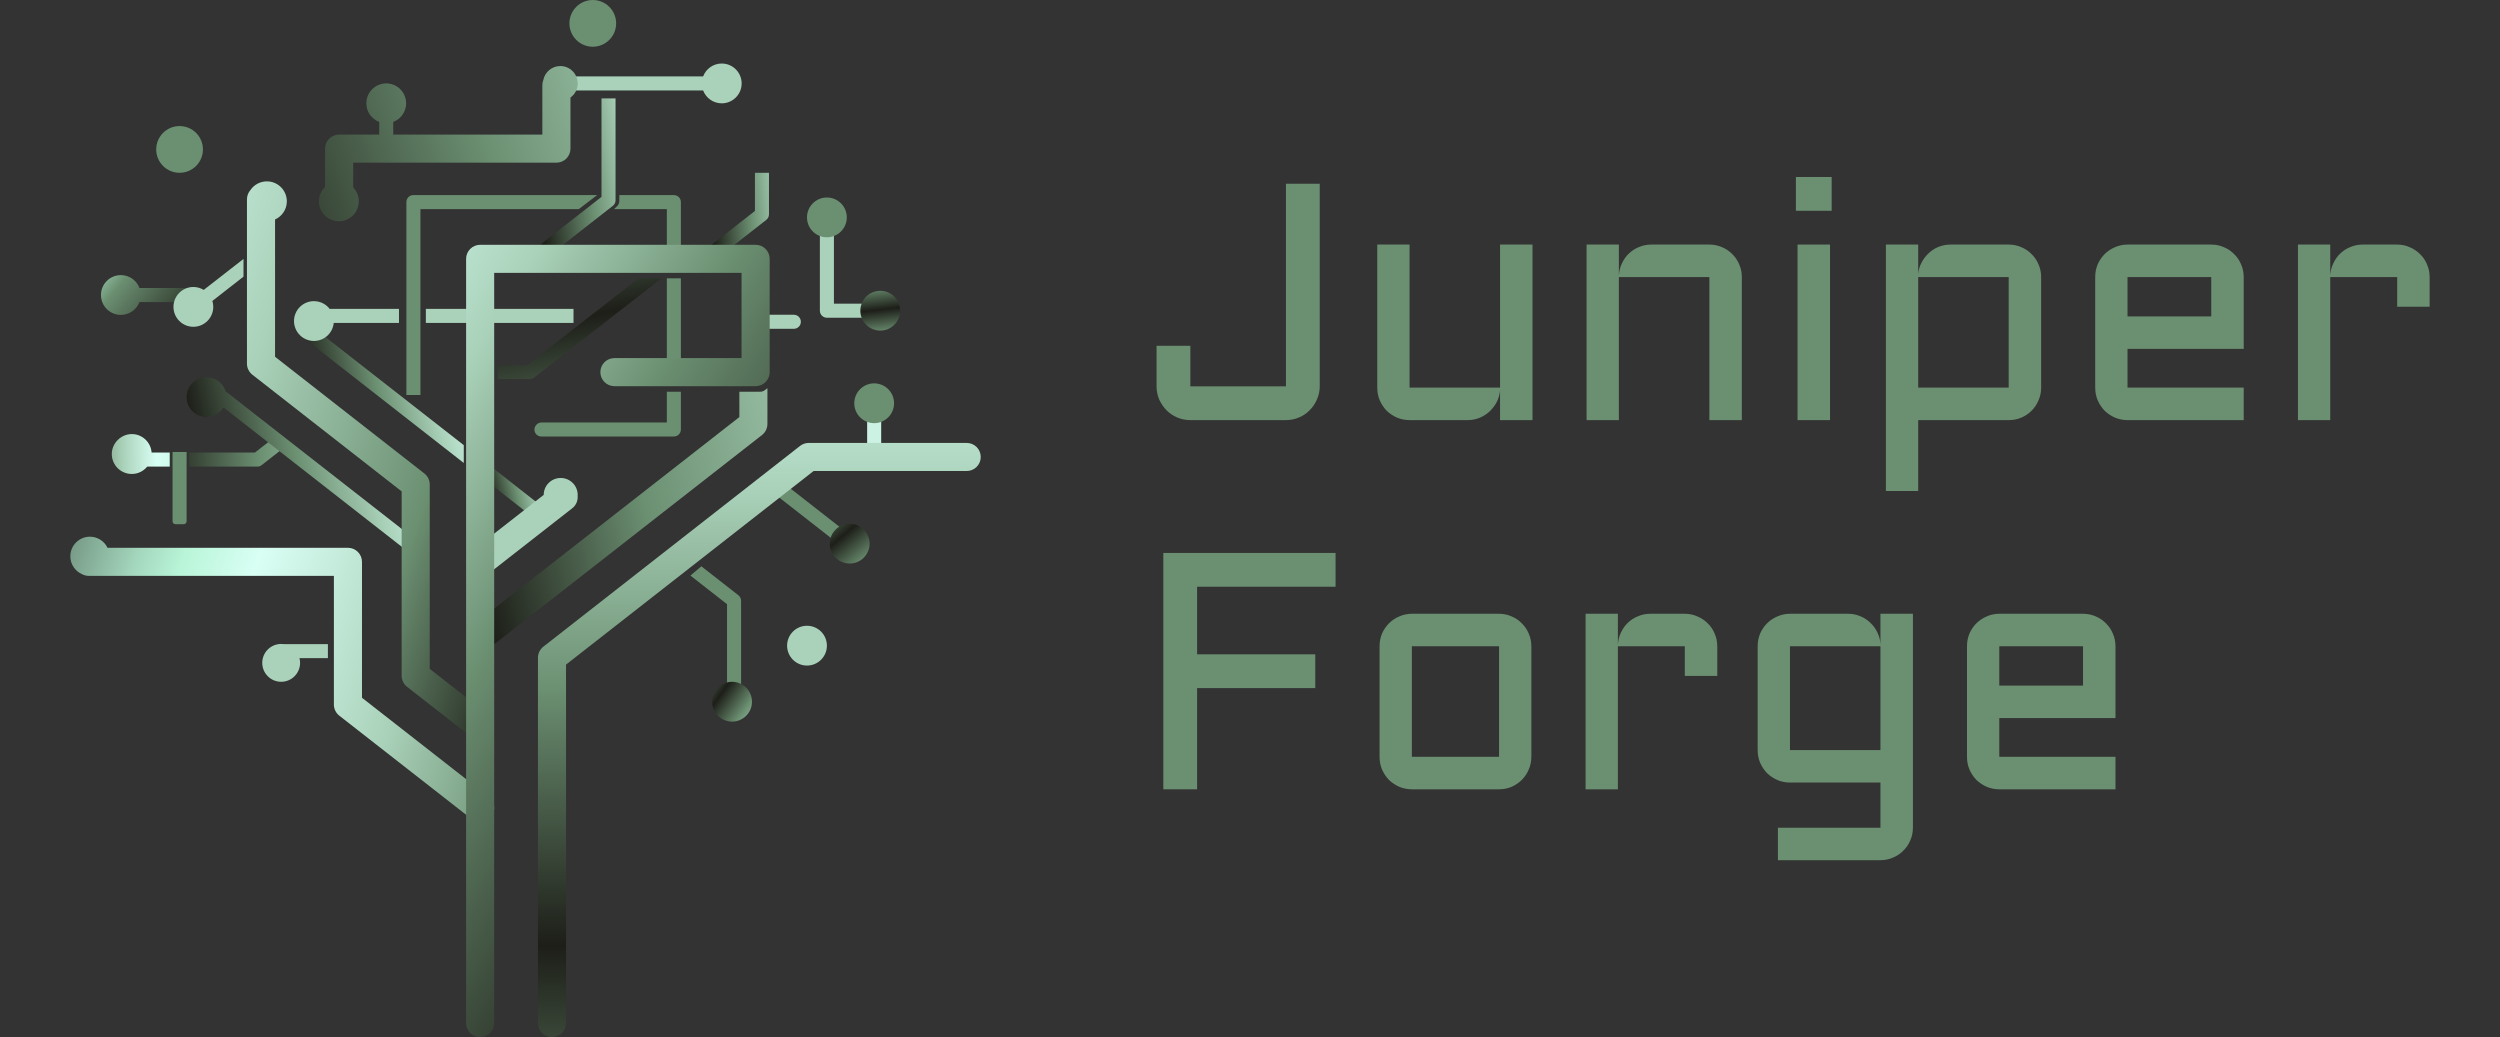 <svg width="711" height="295" viewBox="0 0 711 295" fill="none" xmlns="http://www.w3.org/2000/svg">
<rect x="0" y="0" width="711" height="295" fill="#333333" stroke="none"/>
<path d="M221.834 136.603L219.374 139.75L240.56 156.308L243.02 153.161L221.834 136.603Z" fill="#6B8F71"/>
<path d="M241.648 160.267C244.774 160.267 247.308 157.733 247.308 154.607C247.308 151.481 244.774 148.947 241.648 148.947C238.522 148.947 235.988 151.481 235.988 154.607C235.988 157.733 238.522 160.267 241.648 160.267Z" fill="url(#paint0_radial_4_492)"/>
<path d="M139.015 184.432L134.094 178.133L210.272 118.615V111.404H216.245C216.691 111.404 217.124 111.257 217.477 110.991L218.256 110.398V120.566C218.256 121.798 217.69 122.957 216.718 123.716L139.008 184.432H139.015Z" fill="url(#paint1_radial_4_492)"/>
<path d="M119.571 112.336H115.576V57.473C115.576 56.368 116.468 55.475 117.573 55.475H169.839L164.605 59.471H119.571V112.336Z" fill="#6B8F71"/>
<path d="M193.644 69.879H189.649V59.471H174.633L175.632 58.512C175.958 58.112 176.138 57.62 176.138 57.107V55.482H191.647C192.752 55.482 193.644 56.374 193.644 57.48V69.885V69.879Z" fill="#6B8F71"/>
<path d="M225.767 93.511H215.959C214.853 93.511 213.961 92.619 213.961 91.513C213.961 90.408 214.853 89.516 215.959 89.516H225.767C226.873 89.516 227.765 90.408 227.765 91.513C227.765 92.619 226.873 93.511 225.767 93.511Z" fill="#AAD2BA"/>
<path d="M250.345 90.362H235.17C234.064 90.362 233.172 89.469 233.172 88.364V61.828H237.167V86.366H250.345V90.362Z" fill="#AAD2BA"/>
<path d="M193.645 79.154H189.649V103.866H193.645V79.154Z" fill="#6B8F71"/>
<path d="M191.647 124.142H153.938C152.865 124.142 151.993 123.27 151.993 122.198C151.993 121.066 152.912 120.147 154.044 120.147H189.649V111.404H193.645V122.144C193.645 123.25 192.752 124.142 191.647 124.142Z" fill="#6B8F71"/>
<path d="M52.262 149.073H49.879C49.432 149.073 49.073 148.714 49.073 148.267V128.55H53.068V148.267C53.068 148.714 52.709 149.073 52.262 149.073Z" fill="#6B8F71"/>
<path d="M249.806 132.453H247.422C246.976 132.453 246.616 132.126 246.616 131.727V113.887H250.612V131.727C250.612 132.126 250.252 132.453 249.806 132.453Z" fill="#CBF2E3"/>
<path d="M156.987 294.97C154.783 294.97 152.992 293.179 152.992 290.975V187.069C152.992 185.837 153.558 184.678 154.523 183.919L227.545 126.812C228.251 126.26 229.116 125.967 230.009 125.967H274.93C277.134 125.967 278.925 127.758 278.925 129.962C278.925 132.166 277.134 133.957 274.93 133.957H231.387L160.982 189.013V290.968C160.982 293.172 159.191 294.963 156.987 294.963V294.97Z" fill="url(#paint2_radial_4_492)"/>
<path d="M131.896 131.673L85.071 95.083L87.528 91.933L131.896 126.599V131.673Z" fill="url(#paint3_radial_4_492)"/>
<path d="M154.823 149.666L138.089 136.548L140.553 133.405L157.28 146.516L154.823 149.666Z" fill="url(#paint4_radial_4_492)"/>
<path d="M210.765 200.76H206.77V171.833L196.355 163.696L199.458 161.052L209.999 169.29C210.485 169.669 210.765 170.248 210.765 170.861V200.766V200.76Z" fill="#6B8F71"/>
<path d="M203.546 73.774L201.089 70.624L214.7 59.99V49.143H218.696V60.962C218.696 61.575 218.409 62.161 217.93 62.534L203.546 73.767V73.774Z" fill="url(#paint5_radial_4_492)"/>
<path d="M152.985 75.186L150.528 72.036L171.064 55.988V27.981H175.06V56.967C175.06 57.58 174.773 58.166 174.294 58.538L152.992 75.186H152.985Z" fill="url(#paint6_radial_4_492)"/>
<path d="M150.655 107.828H141.532V103.832H149.962L181.579 79.154H188.111L151.88 107.402C151.527 107.675 151.094 107.828 150.648 107.828H150.655Z" fill="url(#paint7_radial_4_492)"/>
<path d="M73.178 132.706H53.774V128.71H72.492L79.038 123.596L81.495 126.746L74.403 132.286C74.05 132.559 73.618 132.712 73.171 132.712L73.178 132.706Z" fill="url(#paint8_radial_4_492)"/>
<path d="M51.07 49.143C54.741 49.143 57.716 46.167 57.716 42.497C57.716 38.827 54.741 35.852 51.07 35.852C47.4 35.852 44.425 38.827 44.425 42.497C44.425 46.167 47.4 49.143 51.07 49.143Z" fill="#6B8F71"/>
<path d="M168.587 13.291C172.257 13.291 175.233 10.316 175.233 6.646C175.233 2.975 172.257 0 168.587 0C164.917 0 161.941 2.975 161.941 6.646C161.941 10.316 164.917 13.291 168.587 13.291Z" fill="#6B8F71"/>
<path d="M55.965 81.905H39.671C38.865 79.767 36.801 78.242 34.377 78.242C31.247 78.242 28.717 80.779 28.717 83.902C28.717 87.025 31.254 89.562 34.377 89.562C36.801 89.562 38.865 88.037 39.671 85.9H55.965V81.905Z" fill="url(#paint9_radial_4_492)"/>
<path d="M69.249 78.682V73.641L57.936 82.451C57.077 81.925 56.071 81.618 54.993 81.618C51.863 81.618 49.333 84.155 49.333 87.278C49.333 90.401 51.87 92.939 54.993 92.939C58.116 92.939 60.653 90.401 60.653 87.278C60.653 86.692 60.559 86.12 60.4 85.587L69.249 78.675V78.682Z" fill="#AAD2BA"/>
<path d="M235.169 67.488C238.295 67.488 240.829 64.954 240.829 61.828C240.829 58.702 238.295 56.168 235.169 56.168C232.043 56.168 229.509 58.702 229.509 61.828C229.509 64.954 232.043 67.488 235.169 67.488Z" fill="#6B8F71"/>
<path d="M250.345 94.024C253.471 94.024 256.005 91.49 256.005 88.364C256.005 85.238 253.471 82.704 250.345 82.704C247.219 82.704 244.685 85.238 244.685 88.364C244.685 91.49 247.219 94.024 250.345 94.024Z" fill="url(#paint10_radial_4_492)"/>
<path d="M248.614 120.347C251.74 120.347 254.274 117.812 254.274 114.686C254.274 111.561 251.74 109.026 248.614 109.026C245.488 109.026 242.954 111.561 242.954 114.686C242.954 117.812 245.488 120.347 248.614 120.347Z" fill="#6B8F71"/>
<path d="M208.201 205.228C211.327 205.228 213.861 202.694 213.861 199.568C213.861 196.442 211.327 193.908 208.201 193.908C205.075 193.908 202.541 196.442 202.541 199.568C202.541 202.694 205.075 205.228 208.201 205.228Z" fill="url(#paint11_radial_4_492)"/>
<path d="M229.51 189.286C232.636 189.286 235.17 186.752 235.17 183.626C235.17 180.5 232.636 177.966 229.51 177.966C226.384 177.966 223.85 180.5 223.85 183.626C223.85 186.752 226.384 189.286 229.51 189.286Z" fill="#AAD2BA"/>
<path d="M164.299 140.769C164.299 138.099 162.134 135.935 159.464 135.935C156.794 135.935 154.643 138.086 154.63 140.75L134.294 156.638C132.556 157.996 132.249 160.507 133.608 162.244C134.393 163.25 135.572 163.783 136.757 163.783C137.616 163.783 138.482 163.503 139.214 162.937L162.76 144.538C163.859 143.679 164.385 142.361 164.279 141.062C164.279 140.963 164.292 140.869 164.292 140.769H164.299Z" fill="#AAD2BA"/>
<path d="M113.471 87.844H93.754C92.715 86.506 91.104 85.647 89.279 85.647C86.15 85.647 83.619 88.184 83.619 91.307C83.619 94.43 86.156 96.967 89.279 96.967C92.229 96.967 94.646 94.716 94.913 91.833H113.471V87.838V87.844Z" fill="#AAD2BA"/>
<path d="M205.264 18.066C202.84 18.066 200.776 19.59 199.97 21.728H161.935V25.723H199.97C200.776 27.861 202.84 29.386 205.264 29.386C208.394 29.386 210.924 26.849 210.924 23.726C210.924 20.603 208.387 18.066 205.264 18.066Z" fill="#AAD2BA"/>
<path d="M164.299 23.726C164.299 20.996 162.088 18.785 159.358 18.785C156.961 18.785 154.963 20.496 154.517 22.76C154.344 23.206 154.244 23.692 154.244 24.205V38.275H111.84V34.673C113.977 33.867 115.502 31.803 115.502 29.379C115.502 26.249 112.965 23.719 109.842 23.719C106.719 23.719 104.182 26.256 104.182 29.379C104.182 31.803 105.707 33.867 107.844 34.673V38.275H96.438C94.234 38.275 92.442 40.067 92.442 42.271V53.165C91.37 54.197 90.698 55.642 90.698 57.253C90.698 60.383 93.235 62.927 96.371 62.927C99.507 62.927 102.045 60.39 102.045 57.253C102.045 55.715 101.432 54.323 100.44 53.305V46.266H158.246C160.45 46.266 162.241 44.475 162.241 42.271V27.734C163.493 26.835 164.305 25.377 164.305 23.726H164.299Z" fill="url(#paint12_radial_4_492)"/>
<path d="M119.451 154.487L64.142 111.27C63.436 108.953 61.278 107.268 58.728 107.268C55.598 107.268 53.068 109.806 53.068 112.929C53.068 116.052 55.605 118.589 58.728 118.589C60.772 118.589 62.557 117.503 63.556 115.878L116.993 157.637L119.451 154.487Z" fill="url(#paint13_radial_4_492)"/>
<path d="M48.28 128.71H43.12C42.907 125.774 40.463 123.45 37.466 123.45C34.47 123.45 31.793 125.987 31.793 129.123C31.793 132.259 34.33 134.796 37.466 134.796C39.238 134.796 40.822 133.984 41.861 132.706H48.274V128.71H48.28Z" fill="url(#paint14_radial_4_492)"/>
<path d="M93.255 183.187H80.676C80.443 183.16 80.21 183.14 79.964 183.14C76.994 183.14 74.584 185.551 74.584 188.521C74.584 191.49 76.994 193.901 79.964 193.901C82.934 193.901 85.344 191.49 85.344 188.521C85.344 188.054 85.278 187.608 85.171 187.182H93.255V183.187Z" fill="#AAD2BA"/>
<path d="M139.015 226.63L102.95 198.442V159.787C102.95 157.583 101.159 155.792 98.955 155.792H30.581C29.682 153.928 27.778 152.636 25.567 152.636C22.49 152.636 20 155.133 20 158.203C20 160.513 21.405 162.498 23.416 163.337C23.962 163.616 24.575 163.776 25.227 163.776H94.959V200.387C94.959 201.619 95.525 202.777 96.498 203.536L134.101 232.922C134.833 233.495 135.699 233.768 136.558 233.768C137.743 233.768 138.922 233.242 139.707 232.23C141.066 230.492 140.759 227.981 139.021 226.623L139.015 226.63Z" fill="url(#paint15_radial_4_492)"/>
<path d="M163.107 87.844H121.116V91.84H163.107V87.844Z" fill="#AAD2BA"/>
<path d="M139.015 203.35L122.221 190.225V137.8C122.221 136.568 121.655 135.409 120.683 134.65L78.226 101.469V62.421C80.197 61.535 81.575 59.557 81.575 57.253C81.575 54.124 79.038 51.58 75.902 51.58C73.944 51.58 72.219 52.572 71.2 54.084C70.601 54.783 70.235 55.688 70.235 56.687V103.42C70.235 104.652 70.801 105.81 71.773 106.569L114.23 139.751V192.176C114.23 193.408 114.796 194.567 115.769 195.326L134.101 209.649C134.833 210.222 135.699 210.495 136.558 210.495C137.743 210.495 138.922 209.969 139.707 208.957C141.066 207.219 140.759 204.708 139.021 203.35H139.015Z" fill="url(#paint16_radial_4_492)"/>
<path d="M136.558 294.97C134.354 294.97 132.562 293.179 132.562 290.975V73.614C132.562 71.41 134.354 69.619 136.558 69.619H214.9C217.104 69.619 218.895 71.41 218.895 73.614V84.315C218.895 84.315 218.895 84.355 218.895 84.375V105.83C218.895 105.977 218.889 106.123 218.869 106.263C218.656 108.267 216.958 109.832 214.893 109.832H174.74C172.536 109.832 170.745 108.041 170.745 105.837C170.745 103.633 172.536 101.841 174.74 101.841H210.898V77.61H140.547V290.975C140.547 293.179 138.755 294.97 136.551 294.97H136.558Z" fill="url(#paint17_radial_4_492)"/>
<path d="M328.925 98.337H338.535V109.868H365.722V52.258H375.332V109.868C375.332 111.18 375.066 112.43 374.535 113.618C374.035 114.774 373.347 115.79 372.472 116.665C371.628 117.54 370.613 118.227 369.425 118.727C368.269 119.227 367.035 119.477 365.722 119.477H338.535C337.222 119.477 335.972 119.227 334.785 118.727C333.628 118.227 332.613 117.54 331.738 116.665C330.894 115.79 330.207 114.774 329.675 113.618C329.175 112.43 328.925 111.18 328.925 109.868V98.337Z" fill="#6B8F71"/>
<path d="M391.691 69.555H400.878V110.243H426.613V69.555H435.847V119.477H426.613V111.04C426.519 112.196 426.207 113.29 425.675 114.321C425.144 115.352 424.457 116.258 423.613 117.04C422.8 117.79 421.863 118.383 420.8 118.821C419.738 119.258 418.613 119.477 417.425 119.477H400.878C399.628 119.477 398.441 119.243 397.316 118.774C396.191 118.274 395.207 117.618 394.363 116.805C393.55 115.962 392.894 114.977 392.394 113.852C391.925 112.727 391.691 111.524 391.691 110.243V69.555Z" fill="#6B8F71"/>
<path d="M495.378 119.477H486.144V78.79H460.41V119.477H451.222V69.555H460.41V78.368C460.472 77.149 460.753 76.008 461.253 74.946C461.753 73.852 462.41 72.915 463.222 72.133C464.066 71.321 465.035 70.696 466.128 70.258C467.222 69.79 468.394 69.555 469.644 69.555H486.144C487.425 69.555 488.628 69.805 489.753 70.305C490.878 70.774 491.847 71.43 492.66 72.274C493.503 73.087 494.16 74.055 494.628 75.18C495.128 76.305 495.378 77.508 495.378 78.79V119.477Z" fill="#6B8F71"/>
<path d="M520.457 69.555V119.477H511.222V69.555H520.457ZM510.753 50.337H520.925V59.946H510.753V50.337Z" fill="#6B8F71"/>
<path d="M580.503 110.243C580.503 111.524 580.253 112.727 579.753 113.852C579.285 114.977 578.628 115.962 577.785 116.805C576.972 117.618 576.003 118.274 574.878 118.774C573.753 119.243 572.55 119.477 571.269 119.477H545.535V139.633H536.347V69.555H545.535V77.993C545.628 76.805 545.941 75.712 546.472 74.712C547.003 73.68 547.675 72.79 548.488 72.04C549.3 71.258 550.238 70.649 551.3 70.212C552.394 69.774 553.55 69.555 554.769 69.555H571.269C572.55 69.555 573.753 69.805 574.878 70.305C576.003 70.774 576.972 71.43 577.785 72.274C578.628 73.087 579.285 74.055 579.753 75.18C580.253 76.305 580.503 77.508 580.503 78.79V110.243ZM571.269 110.243V78.79H545.535V110.243H571.269Z" fill="#6B8F71"/>
<path d="M638.113 99.227H605.066V110.243H638.113V119.477H605.066C603.816 119.477 602.628 119.243 601.503 118.774C600.378 118.274 599.394 117.618 598.55 116.805C597.738 115.962 597.082 114.977 596.582 113.852C596.113 112.727 595.878 111.524 595.878 110.243V78.79C595.878 77.508 596.113 76.305 596.582 75.18C597.082 74.055 597.738 73.087 598.55 72.274C599.394 71.43 600.378 70.774 601.503 70.305C602.628 69.805 603.816 69.555 605.066 69.555H628.878C630.16 69.555 631.363 69.805 632.488 70.305C633.613 70.774 634.582 71.43 635.394 72.274C636.238 73.087 636.894 74.055 637.363 75.18C637.863 76.305 638.113 77.508 638.113 78.79V99.227ZM605.066 78.79V89.993H628.878V78.79H605.066Z" fill="#6B8F71"/>
<path d="M662.722 78.79V119.477H653.535V69.555H662.722V78.368C662.785 77.149 663.066 76.008 663.566 74.946C664.066 73.852 664.722 72.915 665.535 72.133C666.378 71.321 667.347 70.696 668.441 70.258C669.535 69.79 670.707 69.555 671.957 69.555H681.753C683.035 69.555 684.222 69.805 685.316 70.305C686.441 70.774 687.425 71.43 688.269 72.274C689.113 73.087 689.769 74.055 690.238 75.18C690.738 76.305 690.988 77.508 690.988 78.79V87.227H681.753V78.79H662.722Z" fill="#6B8F71"/>
<path d="M330.847 157.258H379.832V166.868H340.457V186.087H374.066V195.696H340.457V224.477H330.847V157.258Z" fill="#6B8F71"/>
<path d="M435.519 215.243C435.519 216.524 435.269 217.727 434.769 218.852C434.3 219.977 433.644 220.962 432.8 221.805C431.988 222.618 431.019 223.274 429.894 223.774C428.8 224.243 427.613 224.477 426.332 224.477H401.535C400.285 224.477 399.097 224.243 397.972 223.774C396.847 223.274 395.863 222.618 395.019 221.805C394.207 220.962 393.55 219.977 393.05 218.852C392.582 217.727 392.347 216.524 392.347 215.243V183.79C392.347 182.508 392.582 181.305 393.05 180.18C393.55 179.055 394.207 178.087 395.019 177.274C395.863 176.43 396.847 175.774 397.972 175.305C399.097 174.805 400.285 174.555 401.535 174.555H426.332C427.613 174.555 428.8 174.805 429.894 175.305C431.019 175.774 431.988 176.43 432.8 177.274C433.644 178.087 434.3 179.055 434.769 180.18C435.269 181.305 435.519 182.508 435.519 183.79V215.243ZM401.535 183.79V215.243H426.332V183.79H401.535Z" fill="#6B8F71"/>
<path d="M460.128 183.79V224.477H450.941V174.555H460.128V183.368C460.191 182.149 460.472 181.008 460.972 179.946C461.472 178.852 462.128 177.915 462.941 177.133C463.785 176.321 464.753 175.696 465.847 175.258C466.941 174.79 468.113 174.555 469.363 174.555H479.16C480.441 174.555 481.628 174.805 482.722 175.305C483.847 175.774 484.832 176.43 485.675 177.274C486.519 178.087 487.175 179.055 487.644 180.18C488.144 181.305 488.394 182.508 488.394 183.79V192.227H479.16V183.79H460.128Z" fill="#6B8F71"/>
<path d="M499.878 183.79C499.878 182.508 500.113 181.305 500.582 180.18C501.082 179.055 501.738 178.087 502.55 177.274C503.394 176.43 504.378 175.774 505.503 175.305C506.628 174.805 507.816 174.555 509.066 174.555H525.613C526.832 174.555 527.988 174.79 529.082 175.258C530.175 175.696 531.128 176.321 531.941 177.133C532.785 177.915 533.457 178.852 533.957 179.946C534.488 181.008 534.769 182.149 534.8 183.368V174.555H544.035V235.399C544.035 236.68 543.785 237.883 543.285 239.008C542.816 240.133 542.16 241.102 541.316 241.915C540.503 242.758 539.535 243.415 538.41 243.883C537.285 244.383 536.082 244.633 534.8 244.633H505.644V235.399H534.8V222.555H509.066C507.816 222.555 506.628 222.321 505.503 221.852C504.378 221.352 503.394 220.696 502.55 219.883C501.738 219.04 501.082 218.055 500.582 216.93C500.113 215.805 499.878 214.602 499.878 213.321V183.79ZM534.8 213.321V183.79H509.066V213.321H534.8Z" fill="#6B8F71"/>
<path d="M601.644 204.227H568.597V215.243H601.644V224.477H568.597C567.347 224.477 566.16 224.243 565.035 223.774C563.91 223.274 562.925 222.618 562.082 221.805C561.269 220.962 560.613 219.977 560.113 218.852C559.644 217.727 559.41 216.524 559.41 215.243V183.79C559.41 182.508 559.644 181.305 560.113 180.18C560.613 179.055 561.269 178.087 562.082 177.274C562.925 176.43 563.91 175.774 565.035 175.305C566.16 174.805 567.347 174.555 568.597 174.555H592.41C593.691 174.555 594.894 174.805 596.019 175.305C597.144 175.774 598.113 176.43 598.925 177.274C599.769 178.087 600.425 179.055 600.894 180.18C601.394 181.305 601.644 182.508 601.644 183.79V204.227ZM568.597 183.79V194.993H592.41V183.79H568.597Z" fill="#6B8F71"/>
<defs>
<radialGradient id="paint0_radial_4_492" cx="0" cy="0" r="1" gradientUnits="userSpaceOnUse" gradientTransform="translate(236.727 154.882) rotate(49.802) scale(33.046 7116.45)">
<stop stop-color="#1D1E18"/>
<stop offset="0.288" stop-color="#6B8F71"/>
<stop offset="0.516" stop-color="#AAD2BA"/>
<stop offset="0.74" stop-color="#D9FFF5"/>
<stop offset="1" stop-color="#B9F5D8"/>
</radialGradient>
<radialGradient id="paint1_radial_4_492" cx="0" cy="0" r="1" gradientUnits="userSpaceOnUse" gradientTransform="translate(138.525 176.127) rotate(-13.605) scale(278.843 60516.4)">
<stop stop-color="#1D1E18"/>
<stop offset="0.183" stop-color="#6B8F71"/>
<stop offset="0.423" stop-color="#AAD2BA"/>
<stop offset="0.68" stop-color="#D9FFF5"/>
<stop offset="0.81" stop-color="#B9F5D8"/>
<stop offset="0.938" stop-color="#8FBEA1"/>
<stop offset="1" stop-color="#6B8F71"/>
</radialGradient>
<radialGradient id="paint2_radial_4_492" cx="0" cy="0" r="1" gradientUnits="userSpaceOnUse" gradientTransform="translate(225.758 269.355) rotate(-89.774) scale(253.374 75478.6)">
<stop stop-color="#1D1E18"/>
<stop offset="0.288" stop-color="#6B8F71"/>
<stop offset="0.516" stop-color="#AAD2BA"/>
<stop offset="0.74" stop-color="#D9FFF5"/>
<stop offset="1" stop-color="#B9F5D8"/>
</radialGradient>
<radialGradient id="paint3_radial_4_492" cx="0" cy="0" r="1" gradientUnits="userSpaceOnUse" gradientTransform="translate(88.126 112.771) rotate(-13.729) scale(65.808 12290.4)">
<stop stop-color="#1D1E18"/>
<stop offset="0.288" stop-color="#6B8F71"/>
<stop offset="0.516" stop-color="#AAD2BA"/>
<stop offset="0.74" stop-color="#D9FFF5"/>
<stop offset="1" stop-color="#B9F5D8"/>
</radialGradient>
<radialGradient id="paint4_radial_4_492" cx="0" cy="0" r="1" gradientUnits="userSpaceOnUse" gradientTransform="translate(139.341 141.931) rotate(-13.708) scale(26.968 5029.45)">
<stop stop-color="#1D1E18"/>
<stop offset="0.288" stop-color="#6B8F71"/>
<stop offset="0.516" stop-color="#AAD2BA"/>
<stop offset="0.74" stop-color="#D9FFF5"/>
<stop offset="1" stop-color="#B9F5D8"/>
</radialGradient>
<radialGradient id="paint5_radial_4_492" cx="0" cy="0" r="1" gradientUnits="userSpaceOnUse" gradientTransform="translate(202.238 62.058) rotate(-5.09) scale(38.992 10945.5)">
<stop stop-color="#1D1E18"/>
<stop offset="0.288" stop-color="#6B8F71"/>
<stop offset="0.516" stop-color="#AAD2BA"/>
<stop offset="0.74" stop-color="#D9FFF5"/>
<stop offset="1" stop-color="#B9F5D8"/>
</radialGradient>
<radialGradient id="paint6_radial_4_492" cx="0" cy="0" r="1" gradientUnits="userSpaceOnUse" gradientTransform="translate(152.129 52.733) rotate(-8.819) scale(52.949 18181.1)">
<stop stop-color="#1D1E18"/>
<stop offset="0.288" stop-color="#6B8F71"/>
<stop offset="0.516" stop-color="#AAD2BA"/>
<stop offset="0.74" stop-color="#D9FFF5"/>
<stop offset="1" stop-color="#B9F5D8"/>
</radialGradient>
<radialGradient id="paint7_radial_4_492" cx="0" cy="0" r="1" gradientUnits="userSpaceOnUse" gradientTransform="translate(144.571 94.191) rotate(79.24) scale(136.205 18956.8)">
<stop stop-color="#1D1E18"/>
<stop offset="0.288" stop-color="#6B8F71"/>
<stop offset="0.516" stop-color="#AAD2BA"/>
<stop offset="0.74" stop-color="#D9FFF5"/>
<stop offset="1" stop-color="#B9F5D8"/>
</radialGradient>
<radialGradient id="paint8_radial_4_492" cx="0" cy="0" r="1" gradientUnits="userSpaceOnUse" gradientTransform="translate(44.972 119.861) rotate(-1.071) scale(99.546 7565.9)">
<stop stop-color="#1D1E18"/>
<stop offset="0.288" stop-color="#6B8F71"/>
<stop offset="0.516" stop-color="#AAD2BA"/>
<stop offset="0.74" stop-color="#D9FFF5"/>
<stop offset="1" stop-color="#B9F5D8"/>
</radialGradient>
<radialGradient id="paint9_radial_4_492" cx="0" cy="0" r="1" gradientUnits="userSpaceOnUse" gradientTransform="translate(-37.265 16.98) rotate(39.765) scale(121.281 43738.3)">
<stop stop-color="#1D1E18"/>
<stop offset="0.101" stop-color="#6B8F71"/>
<stop offset="0.235" stop-color="#AAD2BA"/>
<stop offset="0.379" stop-color="#D9FFF5"/>
<stop offset="0.541" stop-color="#B9F5D8"/>
<stop offset="0.617" stop-color="#B9F5D8"/>
<stop offset="0.694" stop-color="#B9F5D8"/>
<stop offset="0.789" stop-color="#6B8F71"/>
<stop offset="0.994" stop-color="#1D1E18"/>
</radialGradient>
<radialGradient id="paint10_radial_4_492" cx="0" cy="0" r="1" gradientUnits="userSpaceOnUse" gradientTransform="translate(245.424 88.639) rotate(-96.639) scale(23.205 4997.06)">
<stop stop-color="#1D1E18"/>
<stop offset="0.288" stop-color="#6B8F71"/>
<stop offset="0.516" stop-color="#AAD2BA"/>
<stop offset="0.74" stop-color="#D9FFF5"/>
<stop offset="1" stop-color="#B9F5D8"/>
</radialGradient>
<radialGradient id="paint11_radial_4_492" cx="0" cy="0" r="1" gradientUnits="userSpaceOnUse" gradientTransform="translate(203.28 199.844) rotate(-144.342) scale(28.036 6037.42)">
<stop stop-color="#1D1E18"/>
<stop offset="0.288" stop-color="#6B8F71"/>
<stop offset="0.516" stop-color="#AAD2BA"/>
<stop offset="0.74" stop-color="#D9FFF5"/>
<stop offset="1" stop-color="#B9F5D8"/>
</radialGradient>
<radialGradient id="paint12_radial_4_492" cx="0" cy="0" r="1" gradientUnits="userSpaceOnUse" gradientTransform="translate(30.32 -22.308) rotate(-19.965) scale(275.95 37473.1)">
<stop stop-color="#1D1E18"/>
<stop offset="0.288" stop-color="#6B8F71"/>
<stop offset="0.516" stop-color="#AAD2BA"/>
<stop offset="0.74" stop-color="#D9FFF5"/>
<stop offset="1" stop-color="#B9F5D8"/>
</radialGradient>
<radialGradient id="paint13_radial_4_492" cx="0" cy="0" r="1" gradientUnits="userSpaceOnUse" gradientTransform="translate(57.399 133.679) rotate(-12.321) scale(92.764 15665.9)">
<stop stop-color="#1D1E18"/>
<stop offset="0.288" stop-color="#6B8F71"/>
<stop offset="0.516" stop-color="#AAD2BA"/>
<stop offset="0.74" stop-color="#D9FFF5"/>
<stop offset="1" stop-color="#B9F5D8"/>
</radialGradient>
<radialGradient id="paint14_radial_4_492" cx="0" cy="0" r="1" gradientUnits="userSpaceOnUse" gradientTransform="translate(13.341 125.521) rotate(-0.791) scale(42.041 6492.1)">
<stop stop-color="#1D1E18"/>
<stop offset="0.288" stop-color="#6B8F71"/>
<stop offset="0.516" stop-color="#AAD2BA"/>
<stop offset="0.74" stop-color="#D9FFF5"/>
<stop offset="1" stop-color="#B9F5D8"/>
</radialGradient>
<radialGradient id="paint15_radial_4_492" cx="0" cy="0" r="1" gradientUnits="userSpaceOnUse" gradientTransform="translate(217.002 256.002) rotate(-161.82) scale(260.266 54435)">
<stop stop-color="#1D1E18"/>
<stop offset="0.288" stop-color="#6B8F71"/>
<stop offset="0.449" stop-color="#AAD2BA"/>
<stop offset="0.639" stop-color="#D9FFF5"/>
<stop offset="0.717" stop-color="#B9F5D8"/>
<stop offset="0.767" stop-color="#A3D6BD"/>
<stop offset="0.773" stop-color="#9FD1B7"/>
<stop offset="0.986" stop-color="#1D1E18"/>
</radialGradient>
<radialGradient id="paint16_radial_4_492" cx="0" cy="0" r="1" gradientUnits="userSpaceOnUse" gradientTransform="translate(148.849 198.763) rotate(-161.236) scale(439.893 166825)">
<stop stop-color="#1D1E18"/>
<stop offset="0.101" stop-color="#6B8F71"/>
<stop offset="0.235" stop-color="#AAD2BA"/>
<stop offset="0.379" stop-color="#D9FFF5"/>
<stop offset="0.541" stop-color="#B9F5D8"/>
<stop offset="0.617" stop-color="#B9F5D8"/>
<stop offset="0.694" stop-color="#B9F5D8"/>
<stop offset="0.789" stop-color="#6B8F71"/>
<stop offset="0.994" stop-color="#1D1E18"/>
</radialGradient>
<radialGradient id="paint17_radial_4_492" cx="0" cy="0" r="1" gradientUnits="userSpaceOnUse" gradientTransform="translate(212.444 229.731) rotate(-147.893) scale(300.691 116981)">
<stop stop-color="#1D1E18"/>
<stop offset="0.288" stop-color="#6B8F71"/>
<stop offset="0.449" stop-color="#AAD2BA"/>
<stop offset="0.639" stop-color="#D9FFF5"/>
<stop offset="0.717" stop-color="#B9F5D8"/>
<stop offset="0.767" stop-color="#A3D6BD"/>
<stop offset="0.773" stop-color="#9FD1B7"/>
<stop offset="1" stop-color="#1D1E18"/>
</radialGradient>
</defs>
</svg>
